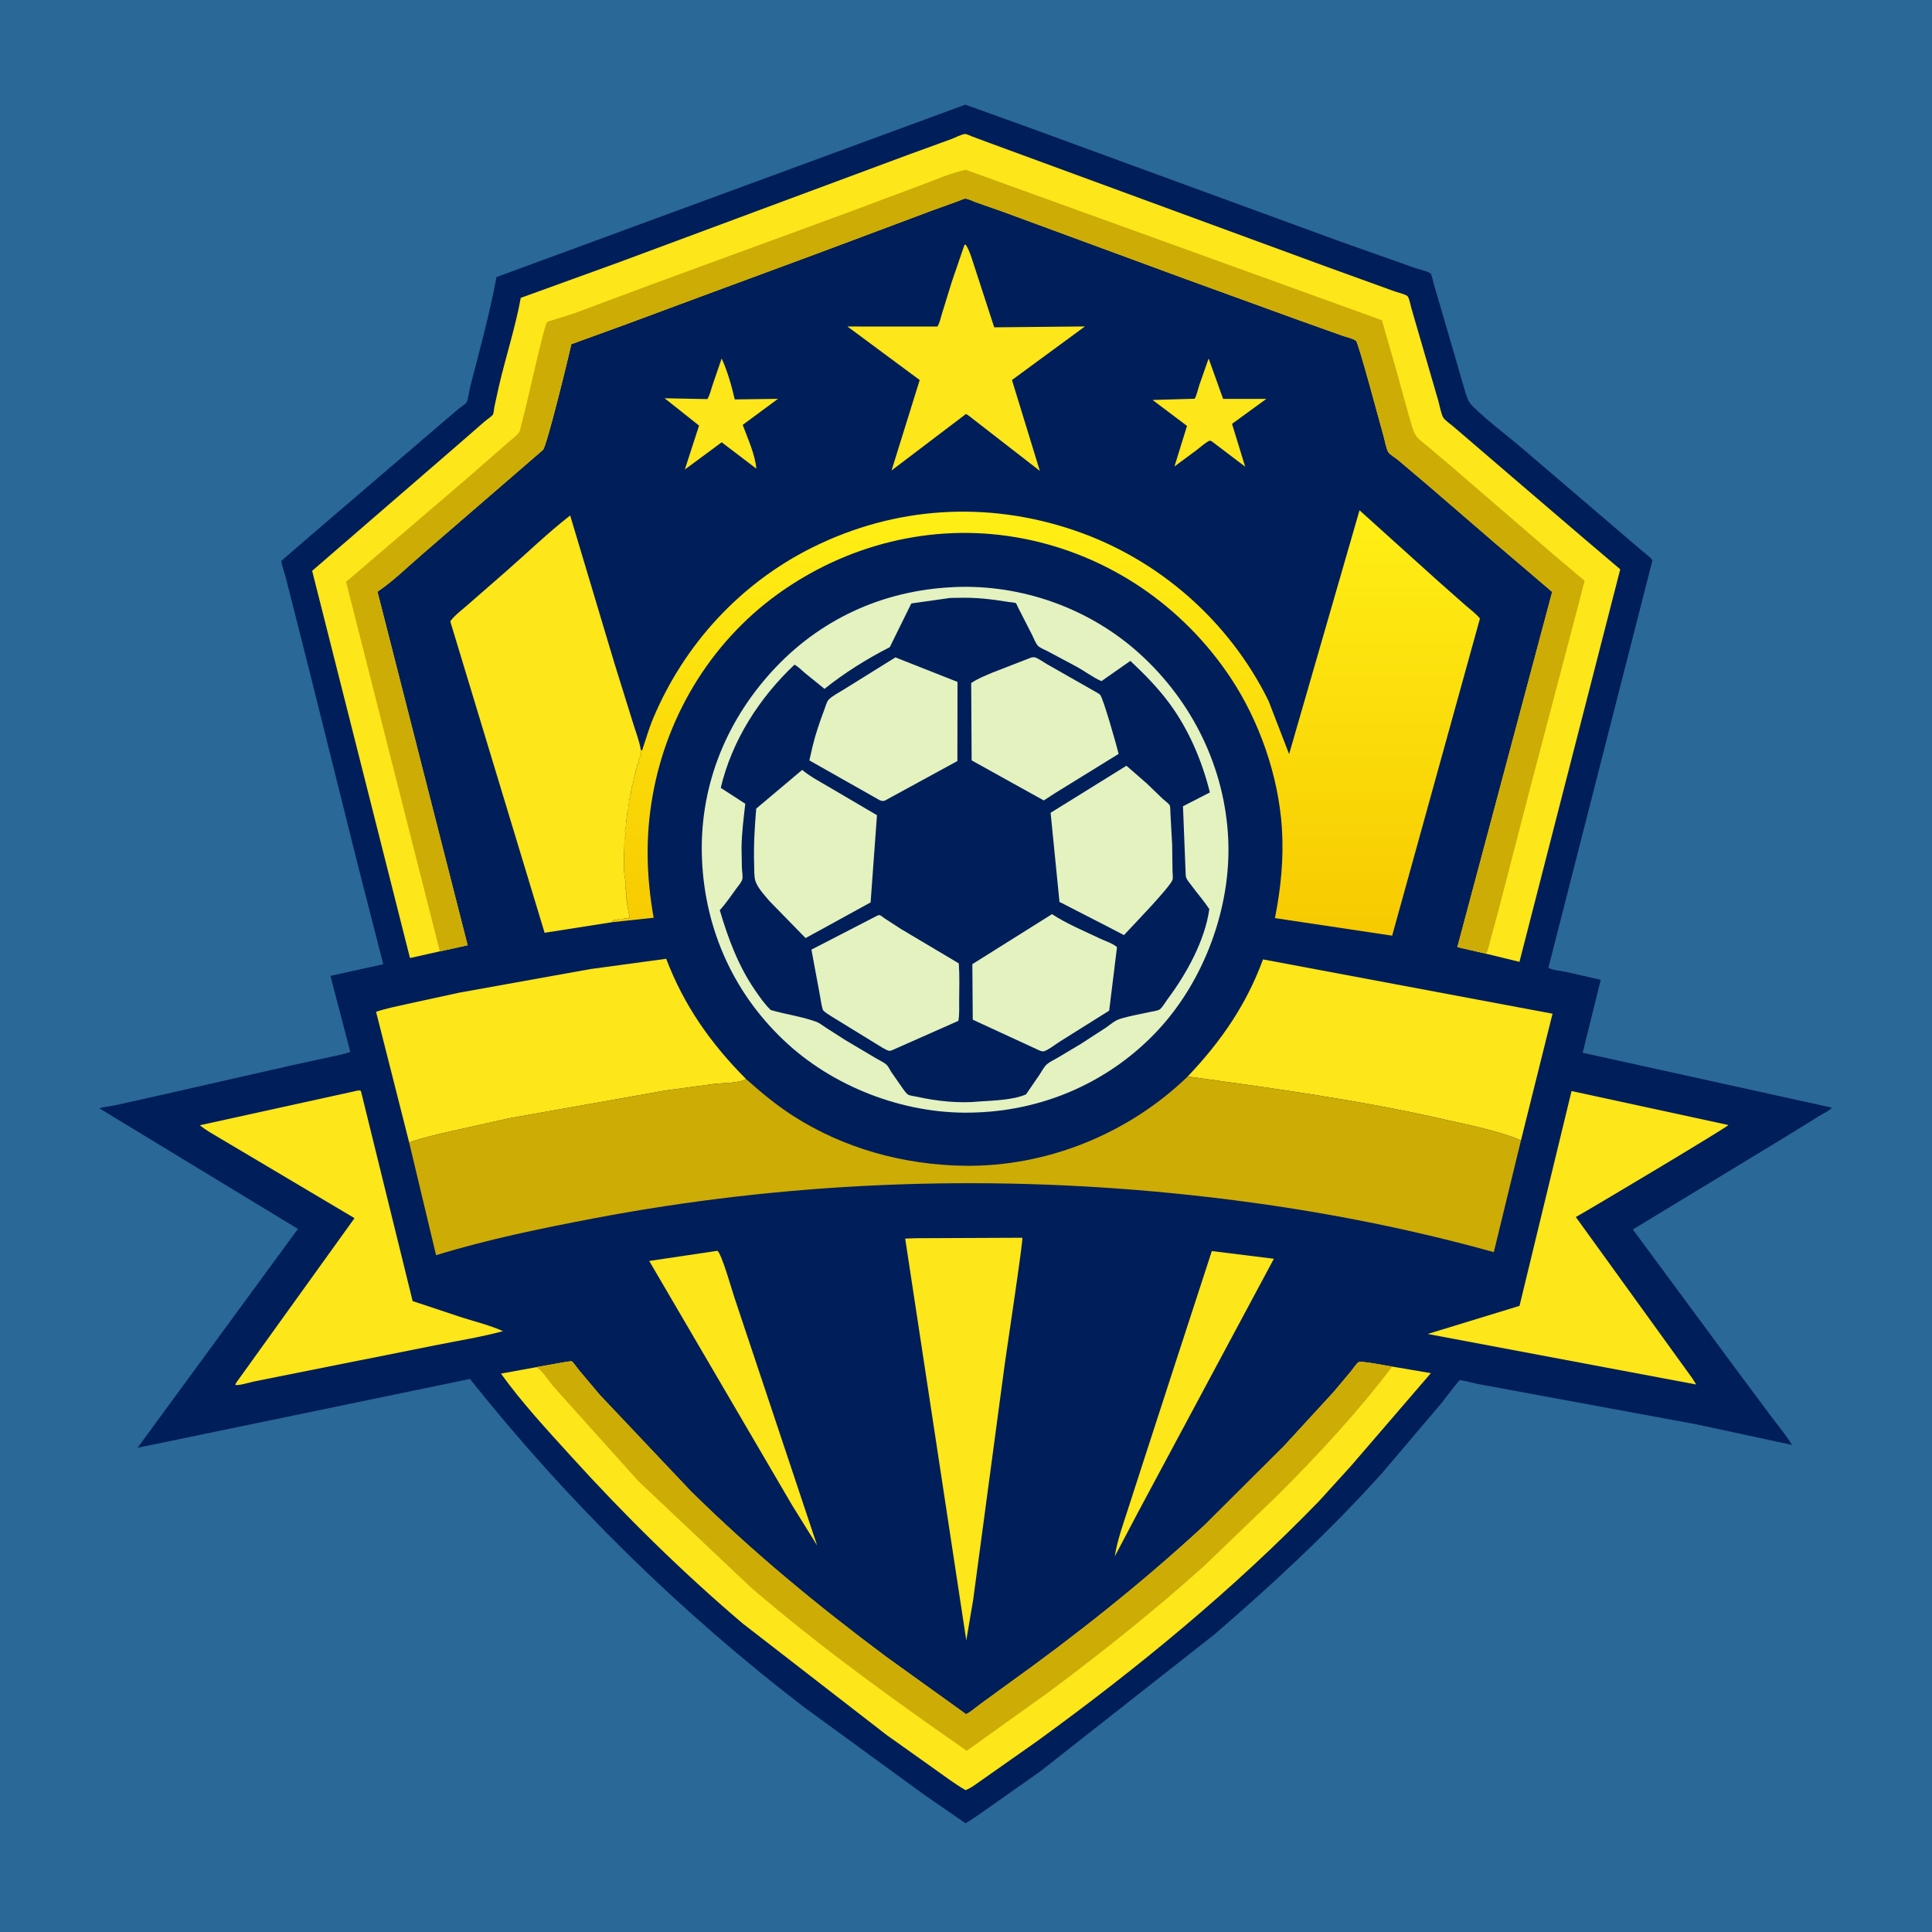 <svg version="1.1" xmlns="http://www.w3.org/2000/svg" style="display: block;" viewBox="0 0 2048 2048" width="1024" height="1024">
<defs>
	<linearGradient id="Gradient1" gradientUnits="userSpaceOnUse" x1="1114.98" y1="988.972" x2="1115.02" y2="543.007">
		<stop class="stop0" offset="0" stop-opacity="1" stop-color="rgb(247,202,0)"/>
		<stop class="stop1" offset="1" stop-opacity="1" stop-color="rgb(255,239,21)"/>
	</linearGradient>
</defs>
<path transform="translate(0,0)" fill="rgb(41,104,151)" d="M -0 -0 L 2048 0 L 2048 2048 L -0 2048 L -0 -0 z"/>
<path transform="translate(0,0)" fill="rgb(0,30,90)" d="M 1023.27 110.948 L 1086.01 133.474 L 1203.4 176.502 L 1420.92 256.101 L 1498.51 283.591 C 1502.84 285.145 1513.46 287.485 1516.73 290.144 C 1517.45 290.734 1519.62 300.203 1520.14 301.972 L 1541.38 374.705 L 1551.78 410.518 C 1553.93 417.407 1555.42 425.089 1560.73 430.306 C 1576.77 446.068 1595.75 460.143 1612.94 474.698 L 1717.53 564.165 L 1740.06 583.454 C 1743.82 586.643 1748.83 589.919 1751.66 593.949 L 1641.35 1025.89 C 1646.27 1028.54 1654.4 1029.09 1660 1030.27 L 1696.86 1038.63 L 1677.66 1115.97 L 1941.84 1174.17 C 1939.37 1177.36 1932.06 1180.74 1928.44 1183 L 1891 1206.12 L 1730.89 1303.29 L 1843.36 1455.64 L 1879.06 1503.52 C 1885.95 1512.71 1893.71 1521.76 1899.54 1531.65 L 1797.66 1509.72 L 1566 1466.98 C 1563.42 1466.52 1548.89 1462.58 1547.52 1463.09 C 1545.73 1463.76 1531.2 1483.42 1528.75 1486.5 L 1464.56 1562.11 C 1409.45 1623.17 1349.44 1679.17 1287.11 1732.73 L 1102.48 1877.92 L 1047.68 1916.51 C 1039.68 1921.96 1031.88 1927.94 1023.46 1932.73 L 979 1902 L 852.595 1809.86 C 720.445 1708.57 601.909 1591.92 498.155 1461.73 L 145.846 1534.7 L 315.818 1302.71 L 105.357 1174.87 C 111.156 1173.19 117.744 1172.6 123.711 1171.26 L 170.832 1160.75 L 309.762 1129.19 L 352.071 1119.99 C 358.374 1118.53 365.33 1117.41 371.361 1115.08 L 350.285 1034.48 L 406.297 1022.16 L 379.237 916.53 L 327.365 708.737 L 302.927 612.143 C 302.292 609.643 297.75 596.049 298.248 594.517 C 298.437 593.937 449.51 464.752 462.972 453.148 L 485.721 433.709 C 488.025 431.783 492.909 428.821 494.554 426.505 C 496.111 424.312 497.479 413.805 498.244 410.82 C 508.14 372.186 519.09 332.893 526.34 293.708 L 1023.27 110.948 z"/>
<path transform="translate(0,0)" fill="rgb(253,230,25)" d="M 1281.19 380.005 L 1296.53 422.803 L 1342.41 422.805 L 1306 449.315 L 1319.92 494.701 L 1284.5 467.806 L 1282.44 467.026 C 1277.61 469.18 1273.08 473.608 1268.85 476.791 L 1244.96 494.491 L 1258.27 451.471 L 1221.78 423.98 L 1266.46 422.669 C 1268.81 418.261 1269.79 412.762 1271.39 408.018 L 1281.19 380.005 z"/>
<path transform="translate(0,0)" fill="rgb(253,230,25)" d="M 764.975 380.038 C 771.037 392.953 775.648 409.431 778.844 423.395 L 824.742 422.766 L 787.318 450.361 C 792.471 464.653 800.516 481.698 801.745 496.798 L 765.012 468.845 L 725.92 497.749 L 741.037 451.15 L 704.489 422.153 L 749.853 423.046 C 752.382 418.987 753.642 413.197 755.176 408.625 L 764.975 380.038 z"/>
<path transform="translate(0,0)" fill="rgb(253,230,25)" d="M 1284.59 1326.18 L 1350.36 1334.34 L 1206.05 1603.65 L 1181.72 1649.85 C 1184.32 1633.03 1190.21 1616.74 1195.44 1600.6 L 1213.36 1545.17 L 1241.37 1458.91 L 1284.59 1326.18 z"/>
<path transform="translate(0,0)" fill="rgb(253,230,25)" d="M 757.075 1326.4 L 760.5 1325.86 C 765.174 1329.52 775.595 1366.76 778.431 1375.2 L 830.965 1532.65 L 866.176 1638.25 L 839.627 1595.52 L 688.193 1336.67 L 757.075 1326.4 z"/>
<path transform="translate(0,0)" fill="rgb(253,230,25)" d="M 1022.4 259.5 L 1023.75 259.414 C 1028.38 266.44 1030.84 276.641 1033.62 284.614 L 1053.91 346.987 L 1150.09 346.028 L 1072.72 402.836 L 1102.28 499.155 L 1026.69 440.5 L 1024 438.81 L 945.079 498.716 L 974.914 402.853 L 898.324 346.11 L 993.659 346.133 C 996.047 342.808 997.025 337.254 998.293 333.236 L 1009.02 298.5 L 1022.4 259.5 z"/>
<path transform="translate(0,0)" fill="rgb(253,230,25)" d="M 970.49 1312.56 L 1083.72 1312.06 C 1084.75 1314.72 1066.99 1432.14 1065.22 1445 L 1031.56 1696.15 L 1024.3 1738.88 L 959.542 1312.98 L 970.49 1312.56 z"/>
<path transform="translate(0,0)" fill="rgb(253,230,25)" d="M 1665.89 1156.56 L 1832.23 1192.58 C 1830.93 1194.91 1686.11 1281.47 1670.44 1290.1 L 1794.09 1461.3 L 1798 1467.62 L 1513.39 1414.07 L 1609.88 1384.53 L 1610.73 1384.35 L 1665.89 1156.56 z"/>
<path transform="translate(0,0)" fill="rgb(253,230,25)" d="M 378.589 1156.17 C 380.63 1155.79 380.758 1155.77 382.577 1156.41 L 437.407 1379.2 L 490.407 1396.8 C 504.533 1401.25 519.733 1405.01 533.242 1411.07 C 510.426 1417.24 486.744 1421.03 463.558 1425.64 L 347 1448.88 L 269.076 1464.49 C 265.102 1465.26 252.432 1469.26 249.345 1468 L 250.562 1465.5 L 375.799 1291.31 L 267.539 1227 L 232.698 1206.34 C 225.561 1202.07 218.276 1198.11 211.822 1192.81 L 378.589 1156.17 z"/>
<path transform="translate(0,0)" fill="rgb(253,230,25)" d="M 1259.02 1141.11 C 1294.19 1104.05 1321.14 1065.27 1338.83 1017 L 1645.75 1074.57 L 1612.32 1208.75 C 1586.84 1198.3 1557.81 1192.79 1531.02 1186.67 C 1441.05 1166.1 1350.31 1153.75 1259.02 1141.11 z"/>
<path transform="translate(0,0)" fill="rgb(253,230,25)" d="M 433.712 1211.01 L 398.645 1072.57 C 409.523 1068.82 421.091 1066.68 432.293 1064.12 L 486.858 1052.25 L 626.005 1027.23 L 706.203 1016.34 C 725.06 1065.93 753.379 1106.14 790.775 1143.74 C 784.402 1148.32 765.196 1147.97 756.843 1149.01 L 705.191 1156.02 L 539.873 1185.39 L 478.545 1199.08 C 463.387 1202.65 448.426 1205.81 433.712 1211.01 z"/>
<path transform="translate(0,0)" fill="rgb(253,230,25)" d="M 649.165 977.516 L 577.301 988.794 L 477.313 658.708 C 481.403 652.624 489.6 646.606 495.174 641.682 L 535.897 606.158 C 558.613 586.336 580.637 564.899 604.408 546.411 L 651.229 702.777 L 671.267 767.107 C 674.017 776.199 677.877 785.713 679.298 795.064 C 678.837 797.556 678.414 797.401 679.75 799.75 C 678.198 801.746 678.199 804.478 676.51 805.5 C 677.37 807.394 677.677 807.123 677 809.245 L 675.755 810 L 675.5 812 C 675.176 813.548 674.724 814.246 674.5 816 L 673.755 817 L 673.799 818.266 C 673.795 820.676 673.86 818.921 673 821.5 C 672.34 823.478 671.659 825.969 671.5 828 C 671.369 829.676 670.747 830.691 670.25 832.25 C 669.665 834.086 669.523 836.523 669 838.5 L 668.75 841.75 L 667.51 843 L 668 846.5 L 666.51 847.5 L 666.786 848.844 C 667.072 850.593 666.907 851.337 666.5 853 C 666.013 854.992 665.997 856.724 665.86 858.737 C 665.71 860.961 665.83 858.354 665 861.5 C 664.348 863.97 664.64 866.815 664 869.5 C 663.249 872.65 664.151 874.763 663 878 C 661.708 881.632 664.224 885.664 662 889 L 661.755 900 C 661.177 908.458 661.447 918.311 661.831 926.812 C 661.945 929.339 663.048 932.155 663 934.5 C 662.952 936.85 662.654 938.052 663 940.5 L 663.152 942.16 C 663.719 947.676 662.744 938.907 664 945.5 L 663.755 948 C 663.736 949.761 663.984 951.183 663.755 953 C 665.16 955.257 664.699 954.248 664.755 957 C 664.817 960.049 665.937 963.505 666.207 966.67 C 666.379 968.7 666.255 966.623 667 969.5 C 667.336 970.797 667.486 972.265 667 973.51 L 665.775 973.52 C 663.005 973.563 660.891 973.386 658.5 975 L 657.156 974.724 C 655.367 974.432 654.699 974.638 653.005 975.005 L 651.703 975.242 C 650.057 975.573 650.629 975.453 648.794 976.259 L 649.165 977.516 z"/>
<path transform="translate(0,0)" fill="rgb(253,230,25)" d="M 568.186 1449.32 C 572.564 1448.66 604.867 1442.48 605.893 1442.97 C 607.463 1443.71 611.904 1450.18 613.178 1451.75 L 636.036 1478.89 L 732.142 1580.54 C 796.893 1644.44 866.089 1701.64 939 1755.96 L 1023.99 1817.08 C 1028.78 1815 1033.53 1810.57 1037.74 1807.47 L 1067.18 1786.01 C 1140.19 1733.81 1211.02 1677.66 1276.91 1616.67 L 1361.35 1532.53 L 1413.54 1475.71 L 1432.42 1453.24 C 1434.64 1450.55 1437.46 1445.91 1440.19 1443.92 C 1442.43 1442.28 1471.08 1447.95 1475.87 1448.63 L 1516.8 1455.58 L 1432.76 1553.21 L 1398.82 1590.63 C 1307.78 1684.75 1205.68 1768.54 1099.83 1845.4 L 1043.36 1885.12 C 1037.37 1889.13 1030.21 1895.14 1023.57 1897.61 C 1012.13 1891.13 1001.37 1882.81 990.619 1875.24 L 939.852 1839.16 L 786.932 1720.68 C 722.64 1665.98 661.755 1605.91 605.053 1543.42 C 579.645 1515.42 553.134 1486.78 531.019 1456.09 L 568.186 1449.32 z"/>
<path transform="translate(0,0)" fill="rgb(205,172,5)" d="M 568.186 1449.32 C 572.564 1448.66 604.867 1442.48 605.893 1442.97 C 607.463 1443.71 611.904 1450.18 613.178 1451.75 L 636.036 1478.89 L 732.142 1580.54 C 796.893 1644.44 866.089 1701.64 939 1755.96 L 1023.99 1817.08 C 1028.78 1815 1033.53 1810.57 1037.74 1807.47 L 1067.18 1786.01 C 1140.19 1733.81 1211.02 1677.66 1276.91 1616.67 L 1361.35 1532.53 L 1413.54 1475.71 L 1432.42 1453.24 C 1434.64 1450.55 1437.46 1445.91 1440.19 1443.92 C 1442.43 1442.28 1471.08 1447.95 1475.87 1448.63 C 1439.17 1496.94 1397.67 1541.74 1354.82 1584.59 L 1276.24 1660.16 C 1224 1707.15 1168.47 1751.34 1112.17 1793.37 L 1024.78 1855.89 C 946.39 1801.32 869.108 1745.59 796.58 1683.29 L 676.624 1569.98 L 585.706 1468.69 C 582.089 1464.29 573.32 1450.93 568.186 1449.32 z"/>
<path transform="translate(0,0)" fill="url(#Gradient1)" d="M 679.298 795.064 L 680.674 795.5 C 684.518 784.102 687.682 772.689 692.353 761.564 C 725.293 683.102 784.759 618.349 861.039 580.391 C 948.665 536.788 1045.7 530.743 1138.2 561.991 C 1227.86 592.278 1302.88 658.057 1344.7 742.94 L 1366.51 799.358 L 1441.15 540.921 L 1524.71 616.238 L 1553.54 641.708 C 1558.53 646.073 1564.7 650.495 1568.8 655.694 L 1475.75 991.869 L 1351.49 973.213 C 1357.8 941.533 1360.96 909.769 1358.83 877.478 C 1355.2 822.373 1334.94 764.23 1304.4 718.341 C 1253.62 642.025 1175.16 588.585 1085 570.979 C 996.159 553.63 905.402 574.115 830.991 625.141 C 756.967 675.901 707.339 755.341 691.772 843.683 C 684.026 887.645 685.18 929.128 692.898 972.888 L 649.165 977.516 L 648.794 976.259 C 650.629 975.453 650.057 975.573 651.703 975.242 L 653.005 975.005 C 654.699 974.638 655.367 974.432 657.156 974.724 L 658.5 975 C 660.891 973.386 663.005 973.563 665.775 973.52 L 667 973.51 C 667.486 972.265 667.336 970.797 667 969.5 C 666.255 966.623 666.379 968.7 666.207 966.67 C 665.937 963.505 664.817 960.049 664.755 957 C 664.699 954.248 665.16 955.257 663.755 953 C 663.984 951.183 663.736 949.761 663.755 948 L 664 945.5 C 662.744 938.907 663.719 947.676 663.152 942.16 L 663 940.5 C 662.654 938.052 662.952 936.85 663 934.5 C 663.048 932.155 661.945 929.339 661.831 926.812 C 661.447 918.311 661.177 908.458 661.755 900 L 662 889 C 664.224 885.664 661.708 881.632 663 878 C 664.151 874.763 663.249 872.65 664 869.5 C 664.64 866.815 664.348 863.97 665 861.5 C 665.83 858.354 665.71 860.961 665.86 858.737 C 665.997 856.724 666.013 854.992 666.5 853 C 666.907 851.337 667.072 850.593 666.786 848.844 L 666.51 847.5 L 668 846.5 L 667.51 843 L 668.75 841.75 L 669 838.5 C 669.523 836.523 669.665 834.086 670.25 832.25 C 670.747 830.691 671.369 829.676 671.5 828 C 671.659 825.969 672.34 823.478 673 821.5 C 673.86 818.921 673.795 820.676 673.799 818.266 L 673.755 817 L 674.5 816 C 674.724 814.246 675.176 813.548 675.5 812 L 675.755 810 L 677 809.245 C 677.677 807.123 677.37 807.394 676.51 805.5 C 678.199 804.478 678.198 801.746 679.75 799.75 C 678.414 797.401 678.837 797.556 679.298 795.064 z"/>
<path transform="translate(0,0)" fill="rgb(205,172,5)" d="M 790.775 1143.74 C 806.5 1157.73 822.318 1171.01 840.038 1182.44 C 894.213 1217.39 957.742 1234.79 1021.97 1235.76 C 1109.66 1237.08 1196.21 1201.85 1259.02 1141.11 C 1350.31 1153.75 1441.05 1166.1 1531.02 1186.67 C 1557.81 1192.79 1586.84 1198.3 1612.32 1208.75 L 1583.51 1327.32 C 1472.41 1296.34 1358.75 1276.37 1244 1264.99 C 1039.01 1244.65 831.485 1253.02 629.01 1291.6 C 573.314 1302.21 516.494 1313.85 462.257 1330.57 L 433.712 1211.01 C 448.426 1205.81 463.387 1202.65 478.545 1199.08 L 539.873 1185.39 L 705.191 1156.02 L 756.843 1149.01 C 765.196 1147.97 784.402 1148.32 790.775 1143.74 z"/>
<path transform="translate(0,0)" fill="rgb(253,230,25)" d="M 466.274 1008.48 L 434.588 1015.56 L 330.883 605.119 L 482.855 473.679 L 513.718 446.807 C 516.037 444.783 520.966 441.712 522.503 439.432 C 523.328 438.208 523.707 433.155 524.028 431.514 L 528.878 409.29 C 536.126 378.153 546.3 347.148 552.034 315.74 L 655.953 278.1 L 963 163.968 L 1008.89 147.264 C 1012.18 146.04 1019.96 141.986 1023.25 142.04 C 1024.74 142.065 1028.47 143.923 1030 144.481 L 1048.14 151.244 L 1132.58 182.268 L 1404.67 282.196 L 1477.38 308.516 C 1481.23 309.973 1488.32 311.444 1491.62 313.593 C 1493.72 314.957 1495.35 324.023 1496.22 327.032 L 1524.51 424.295 C 1525.9 428.873 1527.59 439.039 1529.97 442.686 C 1532.1 445.964 1538.71 450.389 1541.83 453.18 L 1607.36 509.423 L 1679.56 571.241 L 1717.52 603.475 L 1610.7 1019.6 L 1575.17 1010.95 L 1544.86 1003.97 L 1645.37 627.469 L 1584.22 575.281 L 1511.76 512.818 L 1481.54 487.257 C 1478.89 485.058 1473.84 482.202 1471.91 479.632 C 1469.59 476.532 1467.69 465.766 1466.48 461.637 C 1463.32 450.858 1440.12 363.27 1437.41 361.198 C 1434.24 358.783 1427.04 357.303 1422.99 355.847 L 1375.61 338.935 L 1256.94 295.826 L 1061.75 223.947 L 1034.28 214.336 C 1031.26 213.273 1026.54 210.856 1023.46 210.535 C 1022.08 210.39 1017.14 212.694 1015.63 213.212 L 988.076 223.146 L 868.72 267.843 L 741.249 314.962 L 663.299 343.887 L 605.644 364.856 C 603.504 375.127 579.431 473.845 575.511 476.966 L 447.614 587.496 C 432.618 600.367 417.38 615.434 401.119 626.562 L 400.122 627.229 L 495.719 1002.01 L 466.274 1008.48 z"/>
<path transform="translate(0,0)" fill="rgb(205,172,5)" d="M 466.274 1008.48 L 366.886 616.754 L 492.725 509.187 L 537.243 470.251 C 541.137 466.703 547.795 462.033 550.6 457.715 C 551.316 456.612 551.75 453.602 552.118 452.273 L 556.25 436.366 C 558.931 425.446 577.329 343.538 579.802 341.527 C 580.879 340.652 584.381 339.875 585.908 339.357 L 609.124 331.973 L 690.262 301.709 L 900.941 224.5 L 978.171 195.589 C 992.786 190.154 1008.53 183.116 1023.81 179.999 L 1464.88 339.459 L 1480.79 394.848 L 1493.91 442.274 C 1495.7 448.119 1497.21 455.24 1500.2 460.563 C 1502.89 465.364 1508.82 469.344 1513.01 472.907 L 1540.73 496.305 L 1645.96 587.172 L 1677.98 614.139 C 1678.11 614.257 1679.68 615.719 1679.68 615.722 C 1679.78 616.686 1678.5 620.113 1678.21 621.219 L 1674.17 637.227 L 1622.45 833.824 L 1587.56 968.384 L 1579.64 997.429 C 1578.53 1001.37 1577.78 1006.26 1575.83 1009.82 L 1575.17 1010.95 L 1544.86 1003.97 L 1645.37 627.469 L 1584.22 575.281 L 1511.76 512.818 L 1481.54 487.257 C 1478.89 485.058 1473.84 482.202 1471.91 479.632 C 1469.59 476.532 1467.69 465.766 1466.48 461.637 C 1463.32 450.858 1440.12 363.27 1437.41 361.198 C 1434.24 358.783 1427.04 357.303 1422.99 355.847 L 1375.61 338.935 L 1256.94 295.826 L 1061.75 223.947 L 1034.28 214.336 C 1031.26 213.273 1026.54 210.856 1023.46 210.535 C 1022.08 210.39 1017.14 212.694 1015.63 213.212 L 988.076 223.146 L 868.72 267.843 L 741.249 314.962 L 663.299 343.887 L 605.644 364.856 C 603.504 375.127 579.431 473.845 575.511 476.966 L 447.614 587.496 C 432.618 600.367 417.38 615.434 401.119 626.562 L 400.122 627.229 L 495.719 1002.01 L 466.274 1008.48 z"/>
<path transform="translate(0,0)" fill="rgb(227,242,191)" d="M 1009.85 622.437 L 1012.02 622.285 C 1083.59 619.32 1155.42 645.053 1208.5 693.35 C 1264.27 744.094 1298.52 814.144 1301.97 889.607 C 1305.25 961.477 1276.73 1039.05 1227.7 1091.82 C 1177.82 1145.49 1108.92 1176.5 1035.75 1179.21 C 964.271 1182.57 888.424 1155.02 835.4 1106.97 C 779.182 1056.03 747.525 987.206 744.166 911.542 C 740.832 836.447 767.968 766.814 818.383 711.59 C 868.602 656.58 935.684 625.936 1009.85 622.437 z"/>
<path transform="translate(0,0)" fill="rgb(0,30,90)" d="M 1003.26 634.41 C 1007.1 633.512 1012.21 633.86 1016.25 633.727 C 1034.26 633.134 1051.45 635.214 1069.19 638.11 C 1070.46 638.317 1076.09 638.748 1076.86 639.375 C 1077.48 639.877 1078.95 643.542 1079.47 644.484 L 1093.86 672.627 C 1095.56 676.032 1097.84 682.04 1100.37 684.677 C 1102.38 686.78 1108 688.997 1110.66 690.41 L 1141.74 706.999 C 1150.27 711.754 1158.72 718.18 1167.58 722.037 L 1198.24 700.566 C 1213.44 714.875 1227.98 729.621 1240.32 746.546 C 1260.57 774.321 1274.2 806.791 1282.55 840.002 L 1254.01 854.665 L 1256.9 927.566 C 1256.95 931.481 1259.8 934.281 1262.02 937.326 C 1268.52 946.204 1275.82 954.502 1281.92 963.647 C 1277.29 997.04 1257.73 1032.31 1237.85 1058.92 C 1235.67 1061.85 1232.2 1067.84 1229.45 1069.93 C 1227.41 1071.48 1221.9 1072.09 1219.43 1072.65 C 1208.53 1075.11 1197.17 1076.86 1186.54 1080.33 C 1181.49 1081.97 1176.47 1086.53 1172.08 1089.5 L 1145.65 1106.63 L 1121.07 1121.3 C 1117.46 1123.43 1112.85 1125.49 1109.71 1128.22 C 1106.72 1130.83 1104.2 1135.81 1102 1139.12 L 1087.67 1160.04 C 1074.46 1166.01 1053.07 1166.64 1038.69 1167.58 C 1017.27 1169.8 993.364 1167.37 972.424 1162.67 C 969.761 1162.07 964.974 1161.6 962.653 1160.37 C 960.751 1159.36 958.476 1155.92 957.167 1154.16 L 944.707 1136.23 C 943.173 1133.89 941.984 1130.88 940.018 1128.92 C 937.267 1126.18 932.247 1124.02 928.854 1121.99 L 895.955 1102.46 L 875.96 1089.68 C 872.53 1087.46 868.629 1084.3 864.776 1082.93 C 849.587 1077.49 832.649 1075.21 817.058 1070.67 C 810.702 1064.65 805.445 1057.05 800.496 1049.86 C 782.65 1023.92 771.844 994.87 763.001 964.905 C 769.451 957.663 775.065 949.459 780.765 941.617 C 782.433 939.323 786.419 934.68 786.918 931.87 C 787.51 928.531 786.602 923.815 786.44 920.36 L 786.057 898.292 C 786.293 882.663 788.279 867.501 790.028 852.005 L 764.022 835.16 C 775.886 784.95 804.903 739.798 842.148 704.604 C 846.004 706.477 849.802 710.508 853.142 713.306 L 874.008 730.227 C 894.953 713.444 919.257 698.183 943.199 686.031 L 966.035 639.678 L 1003.26 634.41 z"/>
<path transform="translate(0,0)" fill="rgb(227,242,191)" d="M 1115.19 969.026 C 1130.44 979.134 1149.32 986.898 1165.89 994.836 C 1171.24 997.398 1179.86 1000.1 1184.06 1004.03 L 1175.78 1071.32 L 1123.26 1104.24 C 1119.85 1106.39 1109.35 1114.41 1105.83 1114.5 C 1104.7 1114.53 1103.61 1114.06 1102.5 1113.84 L 1031.17 1080.92 L 1030.72 1022.04 L 1115.19 969.026 z"/>
<path transform="translate(0,0)" fill="rgb(227,242,191)" d="M 930.157 970.5 C 930.943 970.367 931.738 969.921 932.513 970.102 C 933.815 970.406 936.592 972.777 937.921 973.647 L 954.912 984.687 L 1016.38 1021.23 C 1017.22 1034.03 1016.92 1047.15 1016.77 1059.97 C 1016.68 1067.15 1017.19 1075.06 1015.92 1082.13 L 945.255 1113.43 C 944.336 1113.58 943.414 1114.08 942.5 1113.9 C 938.766 1113.16 932.418 1108.66 928.984 1106.68 L 881.795 1077.68 C 879.619 1076.19 873.007 1072.54 872.23 1070.28 C 870.573 1065.46 870.029 1059.3 868.98 1054.25 L 860.142 1006.64 L 930.157 970.5 z"/>
<path transform="translate(0,0)" fill="rgb(227,242,191)" d="M 1093.13 697.028 C 1094.25 696.925 1095.38 696.577 1096.5 696.72 C 1099.67 697.123 1106.54 702.185 1109.81 704.018 L 1159.95 732.558 C 1161.75 733.663 1164.56 734.985 1166.07 736.393 C 1169.34 739.429 1183.85 790.967 1185.81 799.144 L 1118.52 840.67 L 1106.45 848.507 L 1029.98 806.042 L 1029.5 724.093 C 1036.5 719.239 1044.45 716.238 1052.24 712.89 L 1093.13 697.028 z"/>
<path transform="translate(0,0)" fill="rgb(227,242,191)" d="M 1194.05 811.719 L 1215.5 830.374 L 1232.67 846.911 C 1234.42 848.538 1238.82 851.645 1239.89 853.606 C 1240.71 855.092 1240.61 860.879 1240.72 862.714 L 1242.53 895.224 L 1242.92 923.433 C 1242.92 925.724 1243.59 930.533 1242.93 932.581 C 1240.41 940.414 1199.34 982.642 1191.43 991.248 L 1174.64 982.508 L 1124.33 956.672 L 1123.11 956.171 L 1113.69 861.597 L 1194.05 811.719 z"/>
<path transform="translate(0,0)" fill="rgb(227,242,191)" d="M 850.353 816.127 C 858.699 823.127 868.409 828.162 877.762 833.682 L 929.63 864.141 L 922.88 956.584 L 871.536 984.779 L 853.926 994.374 L 815.723 955.245 C 810.777 949.393 803.393 941.565 800.861 934.183 C 799.247 929.478 799.628 922.473 799.452 917.394 C 798.751 897.173 799.905 877.288 801.621 857.149 L 850.353 816.127 z"/>
<path transform="translate(0,0)" fill="rgb(227,242,191)" d="M 949.158 696.865 L 1014.99 722.854 L 1014.88 806.719 L 937.924 848.72 C 934.166 850.088 930.609 847.074 927.37 845.331 L 857.98 806.069 L 861.223 791.757 C 864.435 778.203 869.018 765.026 873.902 752 C 874.965 749.164 876.338 743.902 878.362 741.725 C 882.116 737.685 889.997 733.781 894.767 730.701 L 949.158 696.865 z"/>
</svg>